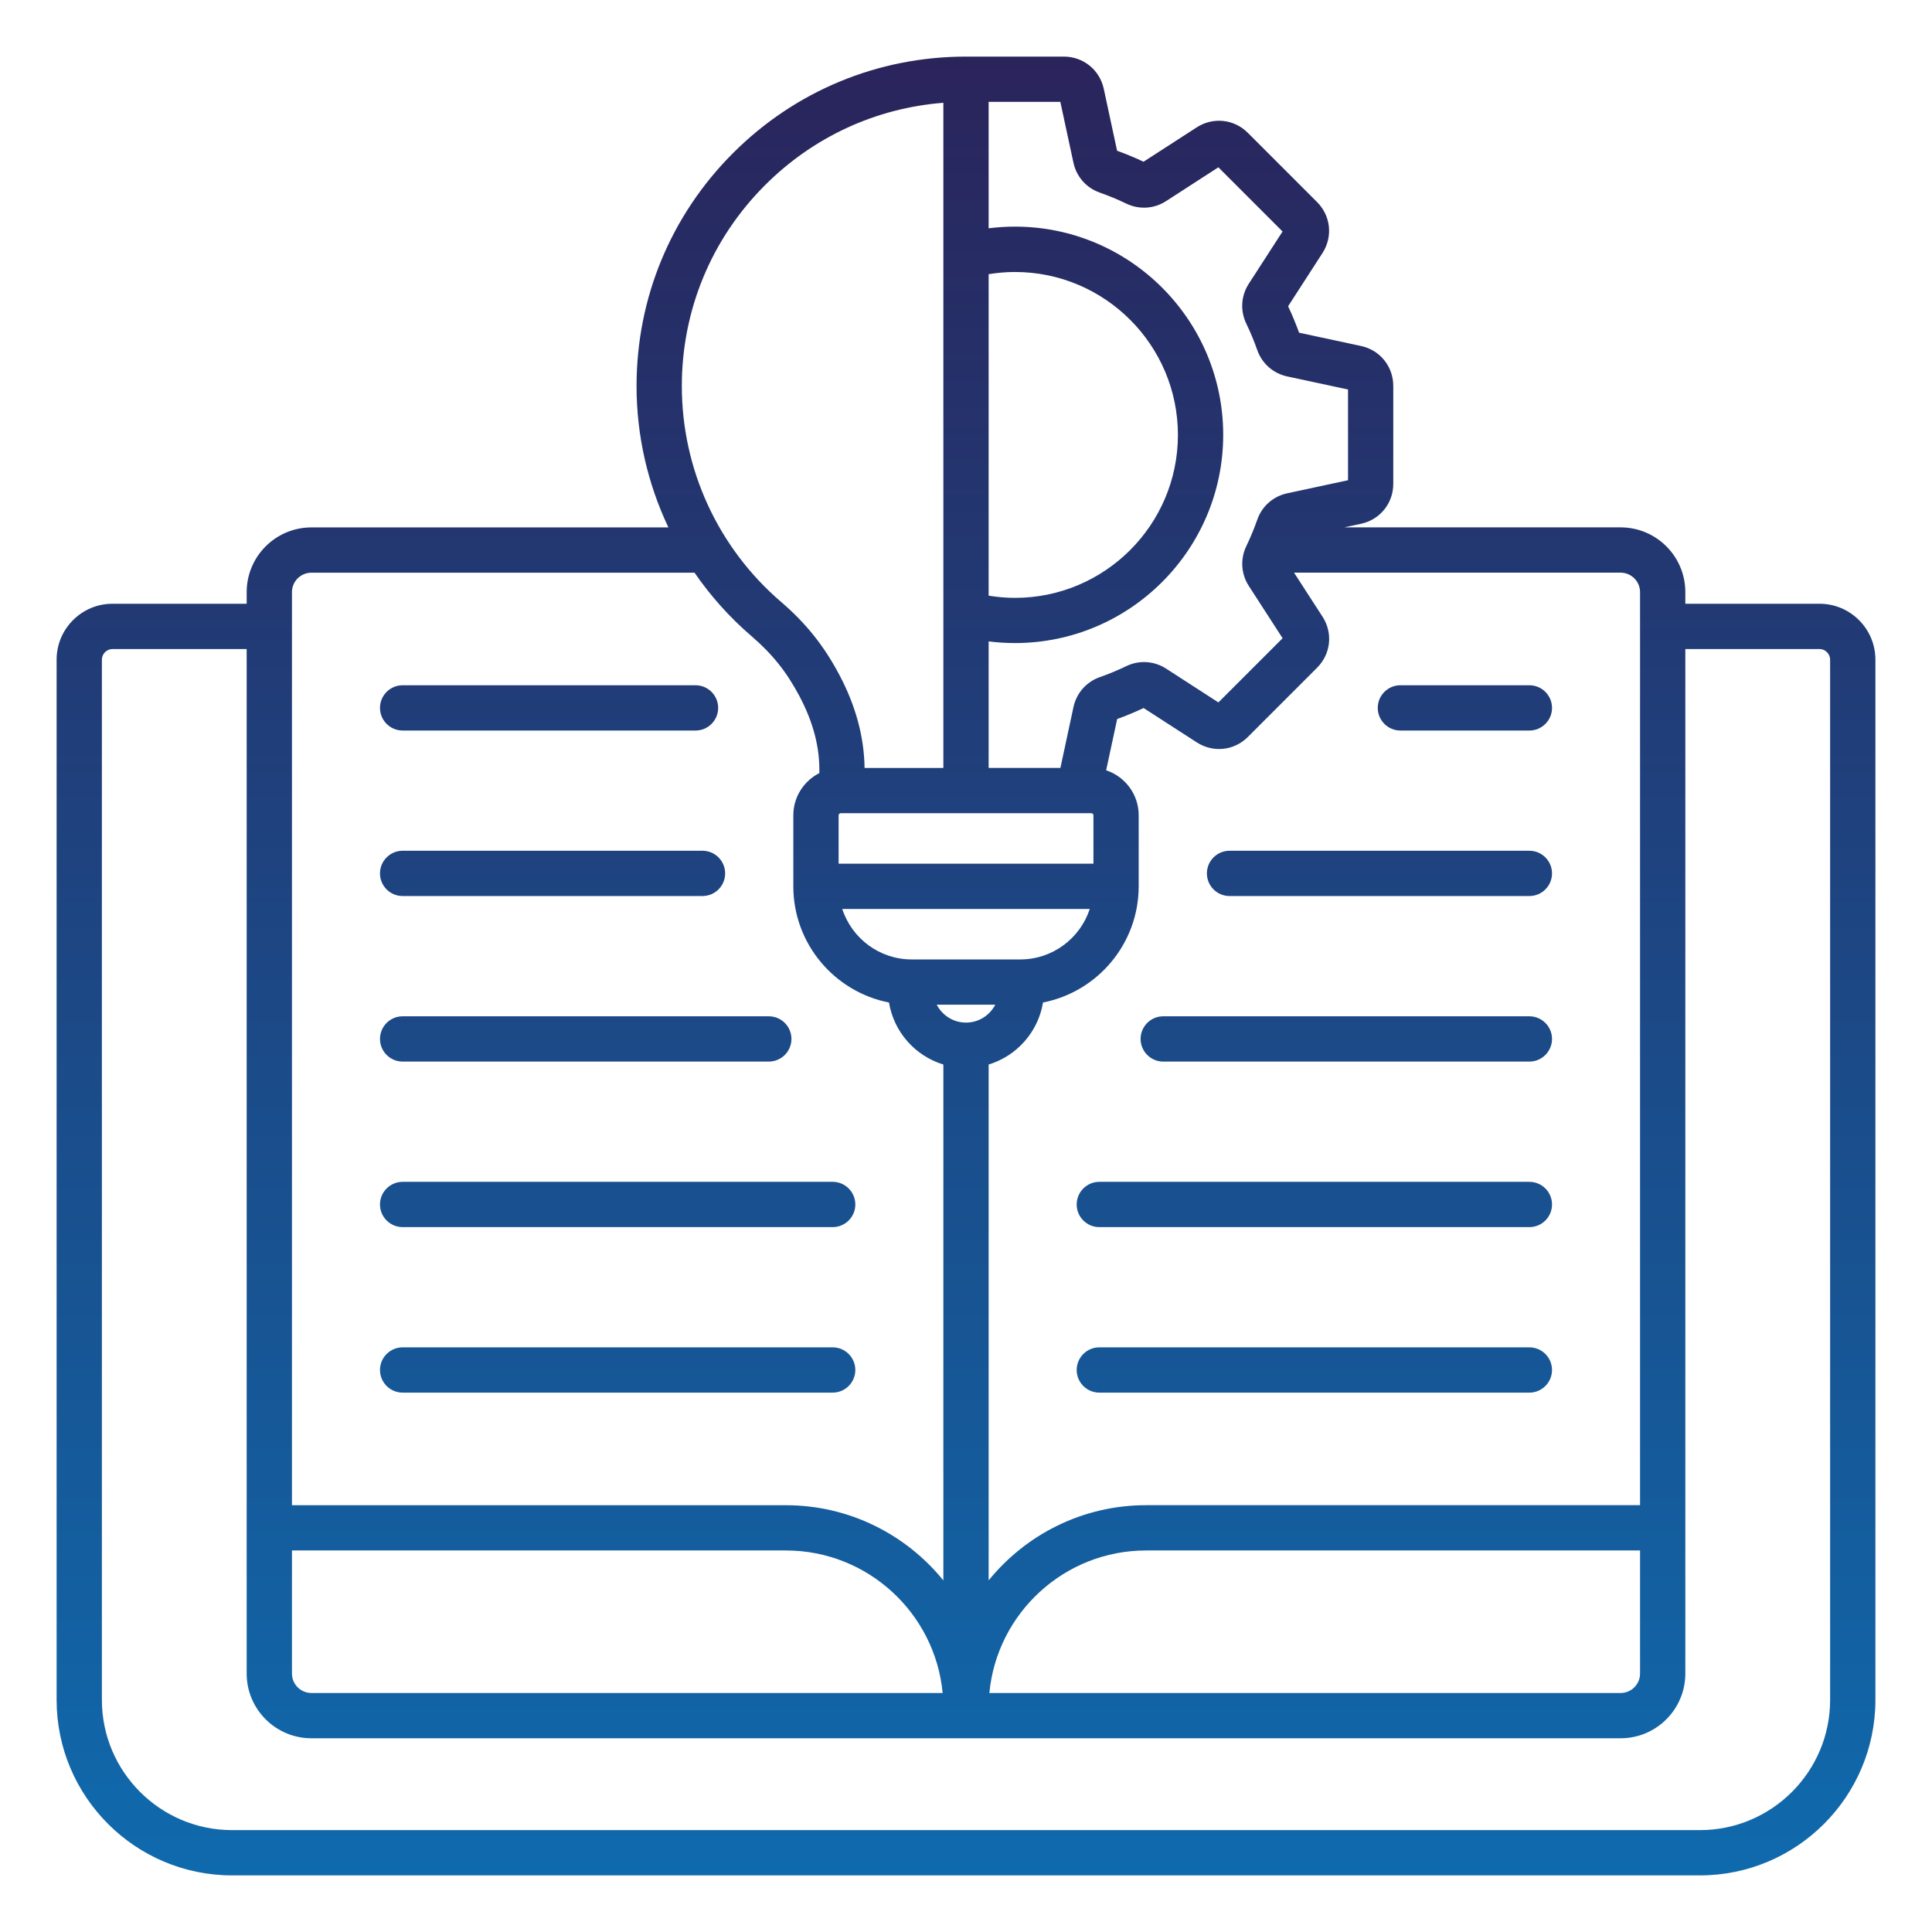 <svg id="Layer_1" enable-background="new 0 0 512 512" viewBox="0 0 512 512" xmlns="http://www.w3.org/2000/svg" xmlns:xlink="http://www.w3.org/1999/xlink" width="300" height="300" version="1.1" xmlns:svgjs="http://svgjs.dev/svgjs"><g width="100%" height="100%" transform="matrix(1,0,0,1,0,0)"><linearGradient id="SVGID_1_" gradientUnits="userSpaceOnUse" x1="256" x2="256" y1="15" y2="497"><stop stop-opacity="1" stop-color="#2a245b" offset="0"/><stop stop-opacity="1" stop-color="#0f6aad" offset="1"/></linearGradient><path d="m482.19 160h-35.56v-3.09c0-9.46-7.69-17.15-17.15-17.15h-73.24l4.44-.95c5.03-1.08 8.55-5.43 8.55-10.58v-25.96c0-5.15-3.52-9.5-8.55-10.58l-16.41-3.52c-.85-2.37-1.83-4.72-2.91-7.01l9.11-14.1c2.79-4.32 2.2-9.89-1.44-13.52l-18.35-18.35c-3.64-3.64-9.2-4.23-13.53-1.44l-14.1 9.11c-2.29-1.08-4.64-2.06-7.01-2.91l-3.53-16.4c-1.08-5.03-5.43-8.55-10.58-8.55h-25.93c-23.32 0-45.25 9.08-61.74 25.57s-25.57 38.42-25.57 61.74c0 13.12 2.95 25.89 8.44 37.46h-94.61c-9.46 0-17.15 7.69-17.15 17.15v3.08h-35.56c-8.17 0-14.81 6.65-14.81 14.81v275.69c0 25.64 20.86 46.5 46.5 46.5h389c25.64 0 46.5-20.86 46.5-46.5v-275.69c0-8.16-6.64-14.81-14.81-14.81zm-404.82 250.89h130.9c21.67 0 39.54 16.61 41.54 37.77h-167.29c-2.84 0-5.15-2.31-5.15-5.15zm144.87-194.83c0-.29.26-.55.55-.55h33.21 25.96 7.26c.29 0 .55.26.55.55v12.83h-67.53zm39.76-143.4c2.3-.37 4.63-.58 6.98-.58 23.81 0 43.18 19.37 43.18 43.18s-19.37 43.18-43.18 43.18c-2.35 0-4.68-.21-6.98-.58zm26.8 168.22c-2.53 7.75-9.82 13.38-18.41 13.38h-28.78c-8.59 0-15.88-5.62-18.41-13.38zm-25.05 25.38c-1.45 2.81-4.37 4.74-7.75 4.74s-6.3-1.93-7.75-4.74zm170.88-109.34v241.97h-130.9c-16.83 0-31.87 7.78-41.73 19.93v-136.71c7.45-2.26 13.12-8.62 14.41-16.44 14.43-2.82 25.35-15.55 25.35-30.79v-18.83c0-5.55-3.62-10.26-8.62-11.91l2.92-13.59c2.36-.85 4.71-1.83 7.01-2.91l14.1 9.11c4.33 2.79 9.89 2.2 13.52-1.44l18.36-18.36c3.64-3.64 4.23-9.2 1.43-13.52l-7.55-11.67h86.54c2.85.01 5.16 2.32 5.16 5.16zm0 253.97v32.62c0 2.84-2.31 5.15-5.15 5.15h-167.29c2-21.16 19.86-37.77 41.54-37.77zm-150.16-367.78c.8 3.72 3.41 6.68 7 7.94 2.37.83 4.72 1.81 6.99 2.9 3.43 1.65 7.38 1.41 10.57-.66l13.85-8.95 17.01 17.01-8.95 13.85c-2.06 3.19-2.31 7.15-.66 10.57 1.1 2.27 2.07 4.62 2.9 6.99 1.26 3.58 4.23 6.2 7.94 7l16.12 3.46v24.05l-16.11 3.46c-3.72.8-6.69 3.41-7.94 7-.83 2.37-1.81 4.72-2.9 6.99-1.65 3.43-1.4 7.38.66 10.57l8.95 13.85-17.01 17.01-13.85-8.95c-3.2-2.06-7.15-2.31-10.57-.66-2.28 1.1-4.63 2.07-6.99 2.9-3.59 1.26-6.2 4.23-7 7.94l-3.46 16.12h-19.02v-33.52c2.31.29 4.64.44 6.98.44 30.42 0 55.18-24.75 55.18-55.18 0-30.42-24.75-55.18-55.18-55.18-2.34 0-4.67.15-6.98.44v-33.5h19zm-81.72 5.95c12.8-12.8 29.4-20.43 47.25-21.82v176.28h-20.88c-.11-8.21-2.34-16.49-6.69-24.69-4.08-7.7-8.85-13.67-15.46-19.34-16.7-14.34-26.28-35.18-26.28-57.17 0-20.13 7.83-39.04 22.06-53.26zm-120.23 102.71h101.54c4.24 6.17 9.3 11.84 15.1 16.82 5.49 4.72 9.29 9.46 12.68 15.86 3.71 6.99 5.45 13.71 5.29 20.43-4.08 2.07-6.89 6.3-6.89 11.18v18.83c0 15.24 10.93 27.97 25.35 30.79 1.29 7.82 6.96 14.17 14.41 16.43v136.72c-9.86-12.15-24.9-19.93-41.73-19.93h-130.9v-241.98c0-2.84 2.31-5.15 5.15-5.15zm402.48 298.73c0 19.03-15.48 34.5-34.5 34.5h-389c-19.02 0-34.5-15.48-34.5-34.5v-275.69c0-1.52 1.29-2.81 2.81-2.81h35.56v271.51c0 9.46 7.69 17.15 17.15 17.15h173.48 173.48c9.46 0 17.15-7.69 17.15-17.15v-271.51h35.56c1.52 0 2.81 1.29 2.81 2.81zm-384.3-262.9c0-3.31 2.69-6 6-6h77.62c3.31 0 6 2.69 6 6s-2.69 6-6 6h-77.62c-3.31 0-6-2.69-6-6zm0 43.86c0-3.31 2.69-6 6-6h79.47c3.31 0 6 2.69 6 6s-2.69 6-6 6h-79.47c-3.31 0-6-2.68-6-6zm0 43.87c0-3.31 2.69-6 6-6h97.04c3.31 0 6 2.69 6 6s-2.69 6-6 6h-97.04c-3.31 0-6-2.69-6-6zm0 43.87c0-3.31 2.69-6 6-6h113.97c3.31 0 6 2.69 6 6s-2.69 6-6 6h-113.97c-3.31 0-6-2.69-6-6zm0 43.86c0-3.31 2.69-6 6-6h113.97c3.31 0 6 2.69 6 6s-2.69 6-6 6h-113.97c-3.31 0-6-2.69-6-6zm264.42-175.46c0-3.31 2.69-6 6-6h34.18c3.31 0 6 2.69 6 6s-2.69 6-6 6h-34.18c-3.31 0-6-2.69-6-6zm46.18 43.86c0 3.31-2.69 6-6 6h-79.46c-3.31 0-6-2.69-6-6s2.69-6 6-6h79.46c3.31 0 6 2.69 6 6zm0 43.87c0 3.31-2.69 6-6 6h-97.03c-3.31 0-6-2.69-6-6s2.69-6 6-6h97.03c3.31 0 6 2.69 6 6zm0 43.87c0 3.31-2.69 6-6 6h-113.97c-3.31 0-6-2.69-6-6s2.69-6 6-6h113.97c3.31 0 6 2.68 6 6zm0 43.86c0 3.31-2.69 6-6 6h-113.97c-3.31 0-6-2.69-6-6s2.69-6 6-6h113.97c3.31 0 6 2.69 6 6z" fill="url(#SVGID_1_)" data-original-color="SVGID_1_" stroke="none" stroke-opacity="1"/></g></svg>
